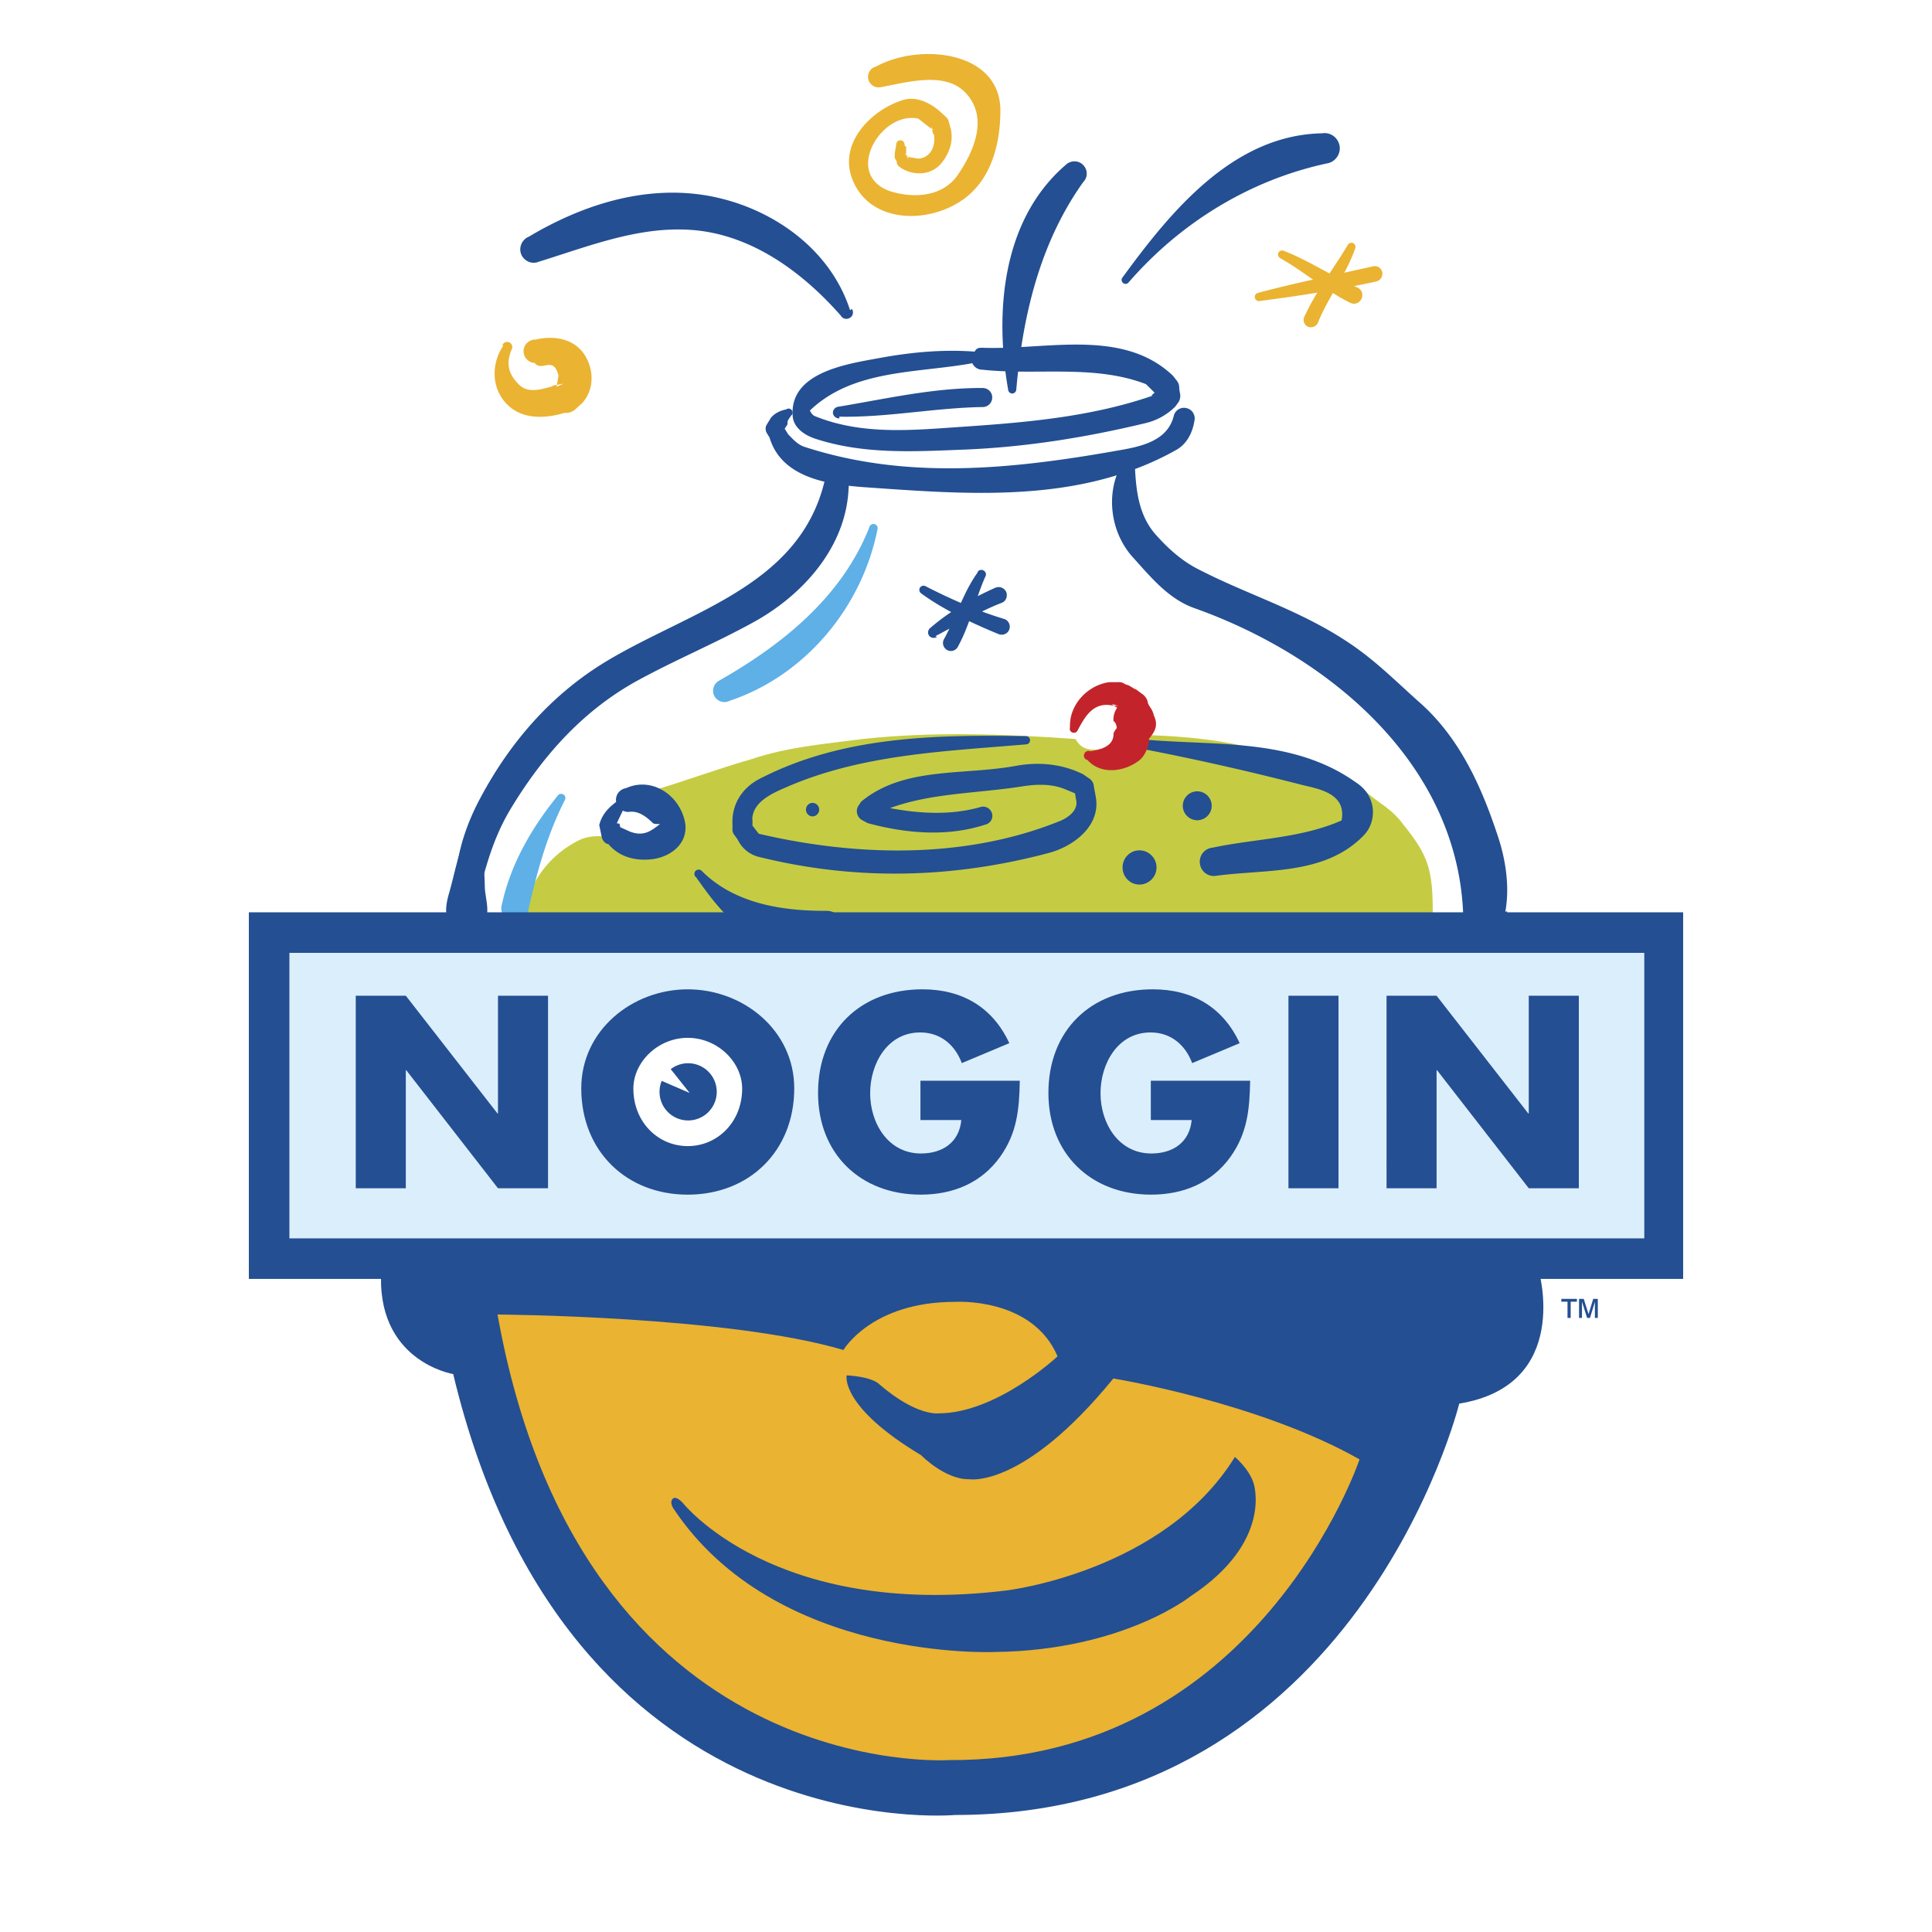 <svg xmlns="http://www.w3.org/2000/svg" width="2500" height="2500" viewBox="0 0 192.756 192.756"><g fill-rule="evenodd" clip-rule="evenodd"><path fill="#fff" d="M0 0h192.756v192.756H0V0z"/><path fill="#dbeefc" d="M166.242 124.9V92.539H27.019V124.9h139.223z"/><path fill="#fff" d="M47.142 91.859l1.257-11.218 11.319-12.374 10.787-6.405 11.462-8.428 2.023-7.08-3.034-1.011-2.95-3.028.986-1.394 2.975-2.657 4.958-2.199 5.492-.835 5.878-.078 4.91.078h4.381l8.092 2.697-.17 1.552 1.609 1.971-1.439 2.208-2.698 3.034-.673 3.708 2.021 5.393 5.395 3.035 7.754 5.056 6.404 5.394 5.057 2.697 4.382 6.068 2.36 3.707 2.021 6.069v3.034L47.142 91.859z"/><path d="M142.945 91.426c0-2.084 0-4.045-.758-5.815-.508-1.264-1.518-2.528-2.529-3.792-1.264-1.517-2.781-2.022-4.08-3.541-.977-.756-2.494-.504-3.504-1.009-5.816-3.034-12.137-3.792-18.154-3.942-.557.15-1.061 1.414-2.139 1.306-.188.107-.188-.397 0 0-1.957-.145-3.475.866-4.484-.903-7.08-.506-14.159-.759-21.238 0-3.792.506-7.333.758-11.125 2.022-3.539 1.011-6.826 2.275-10.366 3.286.506.759 1.264 1.011 1.771 1.77.252.758-.506 1.77-.759 2.529 0 .505-1.264.252-2.023.505-.758.252-1.77-.253-2.528-.253-1.012-.252-2.276-.252-3.287.253-2.527 1.264-4.55 3.54-5.309 6.574 0 .758.758 1.264 1.264 1.264 7.585 1.011 15.17.758 22.754 1.517 9.861.758 19.721-.253 29.583.506 8.848.505 17.949.758 26.799.252 3.287-.252 6.826 0 10.113-.505-.255-.76-.001-1.265-.001-2.024z" fill="#c5cc43"/><path d="M55.627 79.407c-2.572 3.173-4.688 6.803-5.553 10.841a1.313 1.313 0 0 0 .914 1.659 1.346 1.346 0 0 0 1.682-.914c.866-3.846 1.875-7.621 3.678-11.154.12-.215.048-.48-.145-.576-.216-.12-.48-.049-.576.144zM86.733 52.604c-2.741 6.971-8.702 11.73-15 15.312a1.151 1.151 0 0 0-.457 1.538c.312.553.985.746 1.538.457 7.549-2.524 13.198-9.351 14.736-17.116a.422.422 0 0 0-.312-.505.424.424 0 0 0-.505.314z" fill="#5eb0e6"/><path d="M107.525 72.844c.674-1.226 1.467-2.788 3.342-2.476l.721.072-.672-.216.217.168c.408.289.793.553 1.201.842l.023.096-.432-.793.119.504c.121.41.217.841.338 1.25.143.721.84 1.178 1.537 1.034s1.154-.841 1.01-1.539c-.023-.336-.072-.649-.096-.986l-.312-.672c-.023-.289-.193-.577-.434-.794l-.84-.625c.023.024.047.072.072.096-.217-.144-.457-.264-.674-.408l-.408-.145a.971.971 0 0 0-.674-.192h-.889c-2.141.288-4.016 2.235-3.92 4.495-.072.216.025.456.242.528.217.074.457-.023.529-.239z" fill="#c3242b"/><path d="M50.218 34.479c-1.178 1.731-1.226 4.159.265 5.746 1.515 1.659 3.87 1.562 5.865.962h.312a1.43 1.43 0 0 0 .697-.313l.721-.649c1.226-1.346 1.202-3.341.241-4.832-1.083-1.659-3.102-1.923-4.88-1.514a1.174 1.174 0 0 0-1.202 1.129 1.171 1.171 0 0 0 1.105 1.202c.697.938 1.875-.793 2.38 1.274l-.192 1.105.697-.312-1.202.216c.072 0 .121.023.192.023-1.106.289-2.452.794-3.413-.12-.89-.866-1.467-1.947-.722-3.605a.508.508 0 1 0-.961-.336l.097.024zM134.473 24.431c-1.418 2.379-3.148 4.591-4.326 7.139a.754.754 0 0 0 .312 1.01.778.778 0 0 0 1.01-.336c1.033-2.597 2.812-4.784 3.727-7.428a.43.43 0 0 0-.17-.553.43.43 0 0 0-.553.168z" fill="#eab331"/><path d="M127.719 25.752c2.404 1.347 4.494 3.222 6.971 4.447a.821.821 0 0 0 1.131-.36.83.83 0 0 0-.338-1.129c-2.523-1.106-4.807-2.669-7.379-3.678a.43.43 0 0 0-.553.168.427.427 0 0 0 .168.552z" fill="#eab331"/><path d="M125.676 30.032c3.893-.505 7.787-1.106 11.633-1.948a.802.802 0 0 0 .602-.913c-.096-.433-.504-.697-.912-.601-3.822.865-7.67 1.634-11.467 2.644-.217.048-.385.265-.338.481.048.217.265.385.482.337zM89.425 14.383c-.049.288-.096.553-.144.841l-.025.385c0 .12.048.216.096.312l.145.241-.072-.145.072.289c.023.12.096.216.192.289l.216.167c1.298.817 3.029.722 4.015-.48.817-.986 1.274-2.308.889-3.606l-.168-.601a.811.811 0 0 0-.264-.409l-.577-.529c-1.034-.913-2.404-1.562-3.727-1.153-3.148.985-6.418 4.278-5.048 7.86 1.731 4.568 7.861 4.568 11.346 1.852 2.644-2.068 3.438-5.578 3.438-8.679-.025-6.01-8.15-6.731-12.405-4.375-.553.121-.913.721-.77 1.274.145.577.722.914 1.298.77 3.101-.578 7.26-1.828 9.087 1.514 1.25 2.259.025 5.096-1.467 7.259-1.466 2.14-4.278 2.355-6.61 1.659-1.13-.336-2.139-1.129-2.308-2.428-.288-2.379 2.308-5.409 4.977-4.856l1.514 1.178-.24-.408.24.817.049-.048c.216 1.082-.265 2.38-1.562 2.452l-1.154-.192.216.288-.121-.264c-.024-.072-.048-.12-.072-.168l-.168-.216.096.336v-.985c-.168 0-.121-.168-.168-.24 0-.217-.192-.385-.409-.385s-.407.168-.407.384z" fill="#eab331"/><path d="M79.088 41.546c.097 1.034 1.009 1.803 2.212 2.212 4.808 1.587 9.807 1.298 14.735 1.106 6.177-.241 12.14-1.178 18.341-2.669a6.207 6.207 0 0 0 2.885-1.634l.264-.361c.193-.241.266-.577.217-.889l-.072-.41v.073l-.023-.408a1.132 1.132 0 0 0-.289-.649l-.336-.433c-4.037-3.845-9.779-3.156-15.129-2.859.895-5.874 2.693-11.578 6.186-16.468.482-.481.457-1.25-.047-1.731-.48-.457-1.25-.433-1.73.048-5.217 4.504-6.648 11.56-6.221 18.226-.713.019-1.414.024-2.098-.005-.402 0-.562.064-.748.387-3.015-.229-6.187.022-9.637.665-3.15.577-8.87 1.424-8.51 5.799zm21.219-4.502c.078.61.166 1.215.273 1.809 0 .216.191.409.408.409s.408-.193.408-.409a66.93 66.93 0 0 1 .178-1.779c4.307.053 8.699-.309 12.754 1.25l.867.849-.314.281c.049 0 .074.023.121.023-6.129 2.116-12.572 2.669-18.966 3.102-4.952.336-10.048.865-14.784-1.082-.216-.096-.481-.529-.433-.553 4.314-4.115 10.622-3.693 16.19-4.705.172.374.537.643.973.643.77.086 1.545.134 2.325.162z" fill="#244f92"/><path d="M83.103 41.234a.608.608 0 0 0 .649.505l-.024-.168c4.808.097 9.543-.89 14.352-.961a.945.945 0 0 0 .912-.986c0-.504-.432-.914-.961-.914-4.905-.024-9.639 1.082-14.423 1.875a.606.606 0 0 0-.505.649zM135.578 78.277c-7.066-5.265-16.057-3.558-24.086-4.808-.217-.048-.408.12-.432.337a.382.382 0 0 0 .336.432c6.227 1.13 12.283 2.477 18.559 4.086 1.561.385 4.422.818 3.893 3.534-4.109 1.803-8.582 1.803-12.885 2.716-.77.072-1.346.77-1.25 1.563.072.77.77 1.346 1.562 1.25 5.049-.697 10.891-.024 14.783-4.039 1.299-1.321 1.299-3.749-.48-5.071zM62.454 78.637a1.174 1.174 0 0 0-.985 1.346c.001.009.007.016.009.025-.75.565-1.422 1.226-1.691 2.307l.264 1.274a.97.97 0 0 0 .505.601l.144.024c1.106 1.322 2.789 1.731 4.495 1.49 1.899-.288 3.51-1.683 3.149-3.678-.529-2.691-3.294-4.567-5.89-3.389zm.385 4.327l-.959-.435-.075-.357c-.096 0-.168-.024-.265-.024.195-.437.394-.857.603-1.271.205.097.43.154.672.118.914-.096 1.659.481 2.308 1.106.144.145.457.096.721.12-.818.623-1.588 1.296-3.005.743zM113.68 84.839c-.938 0-1.682.77-1.682 1.707s.744 1.707 1.682 1.707 1.707-.77 1.707-1.707-.77-1.707-1.707-1.707z" fill="#244f92"/><path d="M120.891 80.393c0-.793-.648-1.443-1.441-1.443s-1.443.649-1.443 1.443c0 .793.65 1.442 1.443 1.442s1.441-.649 1.441-1.442zM109.137 78.469a1.032 1.032 0 0 0-.385-.745l-.697-.48c-2.092-1.034-4.398-1.25-6.658-.842-5.313.986-11.226.048-15.481 3.582l-.289.433c-.287.48-.12 1.105.361 1.394l.578.313c3.822 1.034 7.932 1.394 11.753.144a.89.89 0 0 0 .65-1.129c-.145-.481-.65-.77-1.131-.625-2.953.841-6.061.673-9.046.109 4.175-1.515 8.64-1.456 13.109-2.152 1.516-.24 3.053-.312 4.52.336l.842.348.072.518c.361 1.178-.842 1.947-1.635 2.259-9.423 3.798-20.241 3.534-30 1.25l-.625-.809v-.658c0 .025-.024.025-.024.049.048-1.827 2.115-2.668 3.558-3.293 7.548-3.245 15.745-3.51 23.773-4.207.217 0 .385-.192.385-.409 0-.217-.168-.408-.385-.408-8.99-.145-18.341-.024-26.634 4.278-1.659.866-2.765 2.476-2.668 4.52v.455a.82.82 0 0 0 .168.577l.361.505a3.153 3.153 0 0 0 2.091 1.707c9.688 2.403 19.327 2.164 28.918-.384 2.477-.65 5.217-2.693 4.711-5.578l-.192-1.058z" fill="#244f92"/><path d="M80.411 80.777c0 .361.289.673.648.673a.672.672 0 1 0 0-1.346c-.36 0-.648.313-.648.673zM92.358 58.494c-.192-.121-.457-.049-.577.144s-.048.457.144.577c.951.701 1.952 1.296 2.975 1.851a20.83 20.83 0 0 0-2.061 1.563.576.576 0 0 0-.144.793.594.594 0 0 0 .793.121l-.169-.072c.471-.245.936-.498 1.399-.751-.176.367-.358.731-.558 1.087a.8.8 0 0 0 .36 1.058.778.778 0 0 0 1.058-.361c.446-.812.795-1.664 1.111-2.531a61.86 61.86 0 0 0 2.976 1.306c.432.144.889-.072 1.033-.481a.812.812 0 0 0-.48-1.034 36.583 36.583 0 0 1-2.24-.755 24.772 24.772 0 0 1 2-.879c.408-.168.576-.673.408-1.082a.84.84 0 0 0-1.082-.409c-.594.263-1.178.543-1.752.839.227-.648.465-1.292.742-1.921a.438.438 0 0 0-.143-.625.438.438 0 0 0-.625.144l.023.024c-.692.958-1.205 1.999-1.68 3.058a59.217 59.217 0 0 1-3.511-1.664zM112.598 28.18c5.145-5.937 12.068-10.215 19.783-11.874.818-.121 1.395-.914 1.275-1.731-.145-.841-.914-1.418-1.756-1.274-8.869.168-15.096 7.789-19.902 14.375-.145.168-.121.408.047.553s.408.12.553-.049zM53.752 26.113c4.976-1.539 9.976-3.557 15.24-3.173 5.938.433 11.033 4.159 14.904 8.558.168.313.577.409.89.216.312-.168.408-.577.216-.89l-.193.12C82.67 24.31 76.06 20.127 69.474 19.358c-5.89-.673-11.659 1.25-16.707 4.254a1.367 1.367 0 0 0-.769 1.755c.288.698 1.081 1.035 1.754.746z" fill="#244f92"/><path d="M149.514 83.645c-1.635-5.016-3.814-9.951-7.838-13.525-2.402-2.131-4.455-4.247-7.227-6.073-4.936-3.27-10.016-4.711-15.064-7.341-1.57-.833-2.9-2.034-4.119-3.413-1.598-1.835-1.906-4.19-2.021-6.497a29.321 29.321 0 0 0 4.113-1.909c1.033-.577 1.611-1.683 1.803-2.86.145-.553-.168-1.154-.744-1.298a1.043 1.043 0 0 0-1.299.721c-.625 2.62-3.414 3.125-5.648 3.509-10.576 1.875-21.058 2.933-31.226-.384-.649-.216-1.13-.746-1.611-1.25l-.345-.558.296-.453c-.096-.36.192-.576.336-.841.168-.121.216-.385.072-.553a.388.388 0 0 0-.553-.072c-.601.12-1.106.36-1.514.817l-.481.792a.879.879 0 0 0 .072.77l.264.433c.784 2.622 3.031 3.817 5.487 4.403-.006.024-.025.042-.031.067-2.571 10.385-13.484 12.861-21.802 17.885-5.432 3.293-9.519 8.004-12.5 13.582-2.02 3.75-3.27 8.365-1.875 12.476a.698.698 0 0 0 .842.553.698.698 0 0 0 .552-.842l-.312.072c.914-3.798 1.683-7.596 3.75-11.058 3.221-5.361 7.236-9.881 12.692-12.885 3.871-2.115 7.716-3.702 11.563-5.817 5-2.741 9.279-7.548 9.519-13.389.021-.082.007-.16.011-.241a42.96 42.96 0 0 0 1.936.168c8.196.574 16.833 1.245 24.795-1.212-.982 2.728-.361 5.992 1.615 8.174 1.811 2.003 3.557 4.151 6.105 5.064 13.381 4.744 26.121 15.368 26.842 30.257a2.21 2.21 0 0 0 2.213 2.179c1.201 0 2.18-.994 2.18-2.195l-.178.08c.435-2.383.082-4.996-.67-7.336z" fill="#244f92"/><path d="M82.478 90.873c-4.423.032-9.231-.722-12.468-3.99a.443.443 0 0 0-.608 0 .444.444 0 0 0 0 .609l.016-.017c1.81 2.581 3.798 5.241 6.811 6.379 1.987.753 4.15.513 6.233.4.93 0 1.683-.753 1.7-1.683a1.697 1.697 0 0 0-1.684-1.698zM47.87 80.881c-1.81 2.324-2.227 5.192-2.996 7.981-.289.994-.545 1.987-.192 3.013 0 1.041.833 1.875 1.875 1.875a1.867 1.867 0 0 0 1.875-1.875c.449-1.154-.048-2.324-.064-3.461-.048-2.42-.433-4.873.256-7.26v.016a.413.413 0 0 0-.225-.529.416.416 0 0 0-.529.24z" fill="#244f92"/><path d="M113.848 74.679c.656-1.025 2.02-1.795 1.268-3.301a2.028 2.028 0 0 0-2.389-1.586c-1.105.208-1.811 1.282-1.604 2.388l-.016-.256c.354.32.32.769.369 1.426.016.336.352.737.305 1.282a.954.954 0 0 0 .689 1.17.957.957 0 0 0 1.17-.689l.208-.434z" fill="#c3242b"/><path d="M108.447 75.769c1.314 1.539 3.623 1.282 5.176.128.449-.353.674-.801.867-1.298.4-.929-.049-2.02-.994-2.42-.93-.384-2.02.048-2.404.994.064 1.282-1.314 1.634-2.307 1.778a.466.466 0 0 0-.609.256.464.464 0 0 0 .256.609l.015-.047z" fill="#c3242b"/><path d="M106.051 92.227c-.779-.071-1.309 1.522-1.875.425l1.697-1.558c.213.248.356.744.178 1.133z" fill="#fff"/><path d="M86.335 92.227v.142c-.283.283-.743-.035-.673-.425.284-.035.497.07.673.283z"/><path d="M24.828 127.598V91.021h143.1v36.576h-143.1v.001zm139.223-4.045V95.066H28.873v28.487h135.178z" fill="#244f92"/><path d="M67.725 117.393a7.746 7.746 0 0 0 0-15.492 7.746 7.746 0 1 0 0 15.492z" fill="#fff"/><path fill="#244f92" d="M35.494 99.342h4.993l9.146 11.746h.051V99.342h4.994v19.211h-4.994l-9.146-11.772h-.051v11.772h-4.993V99.342zM63.191 108.615c0 3.312 2.445 5.732 5.427 5.732 2.981 0 5.427-2.42 5.427-5.732 0-2.648-2.446-5.07-5.427-5.07-2.982 0-5.427 2.422-5.427 5.07zm16.051-.025c0 6.217-4.458 10.6-10.624 10.6s-10.625-4.383-10.625-10.6c0-5.809 5.096-9.885 10.625-9.885s10.624 4.076 10.624 9.885zM101.744 107.826c-.051 2.803-.254 5.197-1.963 7.592-1.885 2.625-4.712 3.771-7.922 3.771-6.039 0-10.243-4.104-10.243-10.141 0-6.242 4.229-10.344 10.421-10.344 3.949 0 7.005 1.783 8.662 5.375l-4.738 1.988c-.688-1.834-2.14-3.059-4.153-3.059-3.286 0-4.993 3.135-4.993 6.064 0 2.98 1.783 6.012 5.069 6.012 2.166 0 3.821-1.119 4.026-3.336h-4.077v-3.924h9.911v.002zM124.727 107.826c-.051 2.803-.256 5.197-1.961 7.592-1.887 2.625-4.715 3.771-7.924 3.771-6.039 0-10.242-4.104-10.242-10.141 0-6.242 4.229-10.344 10.42-10.344 3.949 0 7.006 1.783 8.662 5.375l-4.738 1.988c-.688-1.834-2.141-3.059-4.154-3.059-3.285 0-4.992 3.135-4.992 6.064 0 2.98 1.783 6.012 5.07 6.012 2.166 0 3.82-1.119 4.025-3.336h-4.076v-3.924h9.91v.002zM133.543 118.553h-4.994V99.342h4.994v19.211zM138.336 99.342h4.992l9.147 11.746h.05V99.342h4.995v19.211h-4.995l-9.146-11.772h-.051v11.772h-4.992V99.342z"/><path d="M68.602 111.787a2.854 2.854 0 1 0 0-5.707 2.854 2.854 0 0 0 0 5.707z" fill="#244f92"/><path fill="#fff" d="M66.597 106.264l2.212 2.781-3.223-1.391 1.011-1.39z"/><path d="M45.215 137.09c11.377 47.531 50.06 43.992 50.06 43.992 40.2 0 50.313-41.043 50.313-41.043 11.293-1.854 7.922-13.314 7.922-13.314l-115.458-.17c-.674 9.271 7.163 10.535 7.163 10.535z" fill="#244f92"/><path d="M94.685 175.604c30.844.17 40.958-30.002 40.958-30.002-10.113-5.73-24.564-8.07-24.564-8.07-8.977 10.998-14.35 10.051-14.35 10.051-2.433.064-4.835-2.402-4.835-2.402-8.122-4.865-7.426-7.963-7.426-7.963 2.654.158 3.254.885 3.254.885 3.73 3.223 5.91 2.908 5.91 2.908 5.815 0 11.882-5.689 11.882-5.689-2.527-5.941-10.239-5.436-10.239-5.436-8.343 0-11.125 4.803-11.125 4.803-11.503-3.412-34.511-3.539-34.511-3.539 8.386 46.899 45.046 44.454 45.046 44.454z" fill="#eab331"/><path d="M68.091 149.91s9.102 11.631 32.362 8.766c0 0 15.676-1.854 22.754-13.316 0 0 1.396 1.17 1.859 2.602 0 0 2.023 5.816-6.277 11.293 0 0-6.742 5.395-19.469 5.562 0 0-21.974 1.049-32.172-14.375 0 0-.395-.615.016-.947 0-.001.258-.274.927.415zM156.391 131.492v-1.621h-.617v-.283h1.555v.283h-.621v1.621h-.317zm1.15 0v-1.904h.467l.482 1.52.465-1.52h.459v1.904h-.291v-1.6l-.49 1.6h-.287l-.512-1.621v1.621h-.293z" fill="#244f92"/></g></svg>